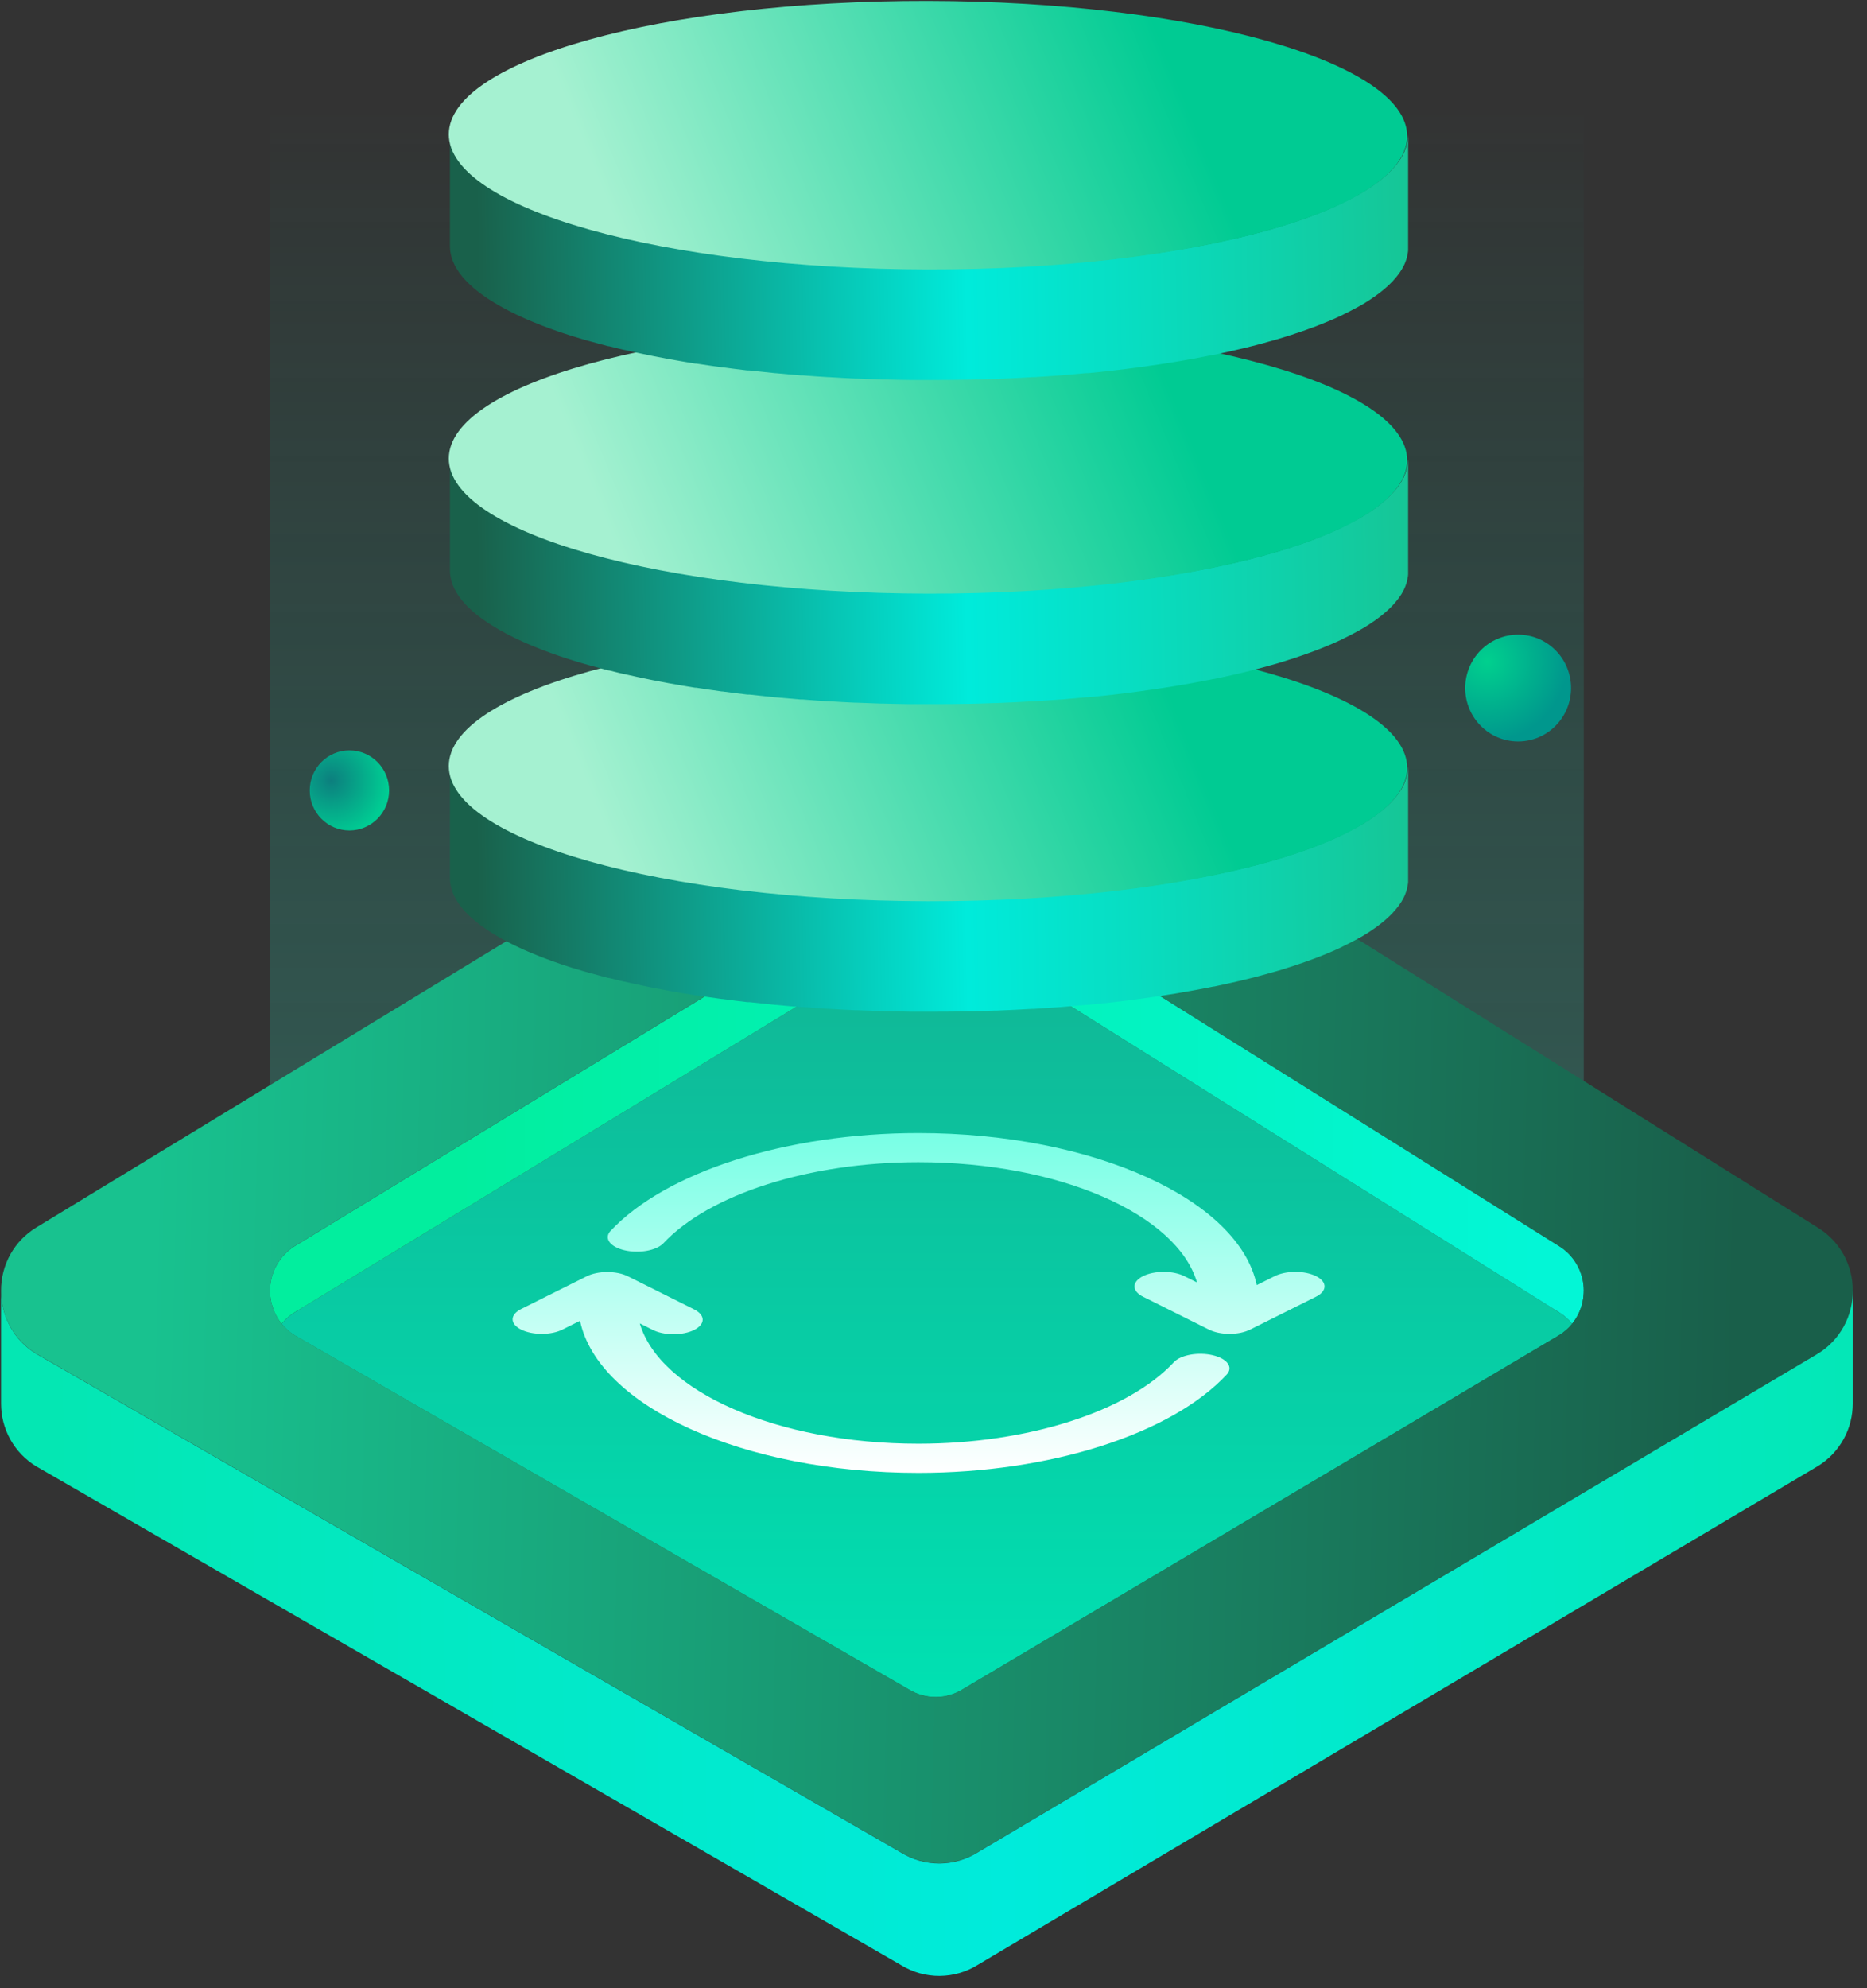 <svg width="93" height="99" viewBox="0 0 93 99" fill="none" xmlns="http://www.w3.org/2000/svg">
<rect x="0" y="0" width="93" height="99" fill="#333333" stroke="none"/>
<g id="Group 566">
<path id="Vector" opacity="0.4" d="M13.449 0.915L13.449 64.389L47.017 84.501L78.891 64.271V0.915H46.17H13.449Z" fill="url(#paint0_linear_2997_1968)"/>
<path id="Vector_2" d="M77.67 65.353C77.914 65.504 78.132 65.696 78.313 65.92C78.132 66.144 77.914 66.335 77.67 66.487L47.97 84.111C47.566 84.365 47.1 84.502 46.624 84.505C46.148 84.508 45.68 84.378 45.273 84.129L14.699 66.505C14.443 66.351 14.215 66.153 14.027 65.92C14.215 65.687 14.443 65.489 14.699 65.335L45.273 46.723C45.68 46.475 46.148 46.346 46.624 46.349C47.1 46.352 47.566 46.487 47.97 46.741L77.67 65.353Z" fill="url(#paint1_linear_2997_1968)"/>
<g id="Frame">
<path id="Vector_3" d="M63.481 63.551C63.615 63.482 63.775 63.427 63.952 63.389C64.13 63.351 64.32 63.331 64.513 63.33C64.706 63.329 64.897 63.348 65.076 63.384C65.254 63.421 65.417 63.474 65.553 63.542C65.69 63.611 65.797 63.692 65.871 63.781C65.944 63.87 65.98 63.965 65.979 64.062C65.977 64.158 65.937 64.253 65.861 64.341C65.785 64.43 65.674 64.51 65.535 64.577L62.273 66.205C62.138 66.272 61.978 66.326 61.802 66.363C61.626 66.399 61.437 66.418 61.246 66.418C61.055 66.418 60.866 66.399 60.69 66.363C60.514 66.326 60.354 66.272 60.219 66.205L56.956 64.577C56.817 64.51 56.707 64.43 56.63 64.341C56.554 64.253 56.514 64.158 56.513 64.062C56.511 63.965 56.548 63.87 56.621 63.781C56.694 63.692 56.802 63.611 56.938 63.542C57.075 63.474 57.237 63.421 57.415 63.384C57.594 63.348 57.785 63.329 57.978 63.33C58.171 63.331 58.362 63.351 58.539 63.389C58.716 63.427 58.877 63.482 59.011 63.551L59.627 63.859C58.633 60.477 52.798 57.869 45.747 57.869C40.317 57.869 35.322 59.462 33.024 61.928C32.853 62.095 32.558 62.223 32.202 62.285C31.846 62.346 31.456 62.336 31.114 62.257C30.772 62.177 30.506 62.035 30.37 61.859C30.235 61.684 30.242 61.489 30.389 61.316C33.161 58.341 39.192 56.419 45.746 56.419C54.493 56.419 61.709 59.741 62.602 63.989L63.48 63.551H63.481ZM60.402 67.478C60.752 67.559 61.023 67.706 61.155 67.887C61.288 68.067 61.271 68.267 61.109 68.441C58.333 71.416 52.304 73.339 45.748 73.339C37.004 73.339 29.785 70.016 28.893 65.767L28.015 66.206C27.88 66.273 27.72 66.326 27.544 66.363C27.367 66.399 27.178 66.418 26.988 66.418C26.797 66.418 26.608 66.399 26.431 66.363C26.255 66.326 26.095 66.273 25.96 66.206C25.825 66.138 25.718 66.058 25.645 65.971C25.572 65.883 25.534 65.788 25.534 65.693C25.534 65.598 25.572 65.504 25.645 65.415C25.718 65.328 25.825 65.248 25.959 65.18L29.224 63.551C29.496 63.415 29.865 63.339 30.25 63.339C30.636 63.339 31.005 63.415 31.277 63.551L34.539 65.18C34.682 65.247 34.797 65.327 34.876 65.416C34.956 65.504 34.998 65.601 35.002 65.698C35.005 65.795 34.969 65.892 34.896 65.982C34.823 66.073 34.714 66.155 34.576 66.224C34.438 66.292 34.274 66.347 34.093 66.383C33.912 66.42 33.718 66.438 33.523 66.436C33.328 66.434 33.136 66.413 32.958 66.373C32.779 66.334 32.619 66.276 32.486 66.205L31.869 65.898C32.863 69.28 38.698 71.888 45.748 71.888C51.179 71.888 56.174 70.295 58.472 67.829C58.553 67.743 58.666 67.665 58.807 67.601C58.947 67.537 59.112 67.487 59.291 67.454C59.471 67.421 59.661 67.407 59.852 67.411C60.042 67.415 60.23 67.438 60.402 67.478Z" fill="url(#paint2_linear_2997_1968)"/>
</g>
<path id="Vector_4" d="M77.67 62.058C77.982 62.253 78.249 62.513 78.454 62.821C78.658 63.128 78.795 63.476 78.856 63.841C78.917 64.206 78.9 64.58 78.807 64.938C78.713 65.296 78.545 65.63 78.314 65.918C78.132 65.694 77.914 65.502 77.67 65.35L47.971 46.738C47.566 46.485 47.1 46.349 46.624 46.346C46.148 46.343 45.681 46.473 45.273 46.72L14.699 65.333C14.443 65.486 14.215 65.684 14.027 65.918C13.794 65.628 13.626 65.291 13.533 64.93C13.441 64.569 13.426 64.192 13.489 63.825C13.553 63.457 13.694 63.108 13.903 62.8C14.111 62.492 14.383 62.233 14.699 62.04L45.273 43.428C45.681 43.18 46.148 43.051 46.624 43.054C47.1 43.057 47.566 43.193 47.971 43.446L77.67 62.058Z" fill="url(#paint3_linear_2997_1968)"/>
<path id="Vector_5" d="M90.57 61.143C91.098 61.47 91.534 61.929 91.835 62.475C92.136 63.022 92.293 63.637 92.29 64.263C92.293 64.888 92.136 65.503 91.835 66.05C91.534 66.596 91.098 67.055 90.57 67.382L48.709 92.225C48.138 92.582 47.481 92.774 46.81 92.778C46.138 92.782 45.479 92.599 44.904 92.249L1.81 67.407C1.271 67.082 0.826 66.621 0.518 66.07C0.209 65.518 0.049 64.895 0.053 64.263C0.05 63.63 0.21 63.008 0.518 62.456C0.827 61.906 1.272 61.445 1.81 61.12L44.904 34.886C45.479 34.536 46.138 34.353 46.81 34.358C47.481 34.362 48.138 34.553 48.709 34.911L90.57 61.143ZM78.314 65.909C78.545 65.621 78.713 65.287 78.807 64.929C78.9 64.571 78.917 64.197 78.856 63.832C78.795 63.467 78.658 63.119 78.454 62.812C78.249 62.504 77.982 62.244 77.67 62.049L47.971 43.437C47.566 43.184 47.1 43.048 46.624 43.045C46.148 43.042 45.681 43.171 45.273 43.419L14.699 62.031C14.383 62.224 14.111 62.484 13.903 62.791C13.694 63.099 13.553 63.449 13.489 63.816C13.426 64.183 13.441 64.56 13.533 64.921C13.626 65.282 13.794 65.619 14.027 65.909C14.215 66.142 14.443 66.34 14.699 66.494L45.273 84.118C45.68 84.367 46.148 84.497 46.624 84.494C47.1 84.491 47.566 84.354 47.971 84.1L77.67 66.476C77.913 66.327 78.131 66.138 78.314 65.918V65.909Z" fill="url(#paint4_linear_2997_1968)"/>
<path id="Vector_6" d="M92.29 64.272V69.871C92.293 70.496 92.136 71.112 91.835 71.658C91.534 72.205 91.098 72.664 90.57 72.991L48.709 97.834C48.138 98.191 47.481 98.382 46.81 98.387C46.139 98.392 45.479 98.21 44.904 97.86L1.81 73.017C1.271 72.692 0.826 72.231 0.517 71.68C0.209 71.128 0.049 70.504 0.053 69.871V64.272C0.049 64.905 0.209 65.528 0.518 66.079C0.826 66.631 1.271 67.091 1.81 67.416L44.904 92.259C45.479 92.609 46.138 92.792 46.81 92.788C47.481 92.783 48.138 92.592 48.709 92.234L90.57 67.392C91.098 67.064 91.534 66.606 91.835 66.059C92.136 65.513 92.293 64.897 92.29 64.272Z" fill="url(#paint5_linear_2997_1968)"/>
<g id="Group">
<path id="Vector_7" d="M70.123 38.35C70.123 38.384 70.123 38.418 70.112 38.452C70.102 38.487 70.098 38.536 70.089 38.578C70.081 38.621 70.076 38.645 70.068 38.679C70.059 38.713 70.038 38.775 70.023 38.822C70.009 38.869 70.009 38.871 69.998 38.897C69.972 38.97 69.942 39.041 69.909 39.111C69.873 39.181 69.833 39.254 69.79 39.325L69.744 39.393C69.712 39.442 69.68 39.489 69.644 39.538L69.585 39.615L69.477 39.748L69.402 39.831C69.364 39.874 69.324 39.917 69.281 39.96L69.201 40.039C69.156 40.084 69.108 40.129 69.057 40.174L68.978 40.244C68.917 40.298 68.853 40.351 68.787 40.402L68.732 40.447C68.645 40.516 68.554 40.582 68.461 40.648L68.38 40.704L68.168 40.847L68.052 40.92L67.85 41.044L67.706 41.127L67.494 41.24C67.443 41.268 67.392 41.296 67.34 41.322L67.127 41.431L66.947 41.521L66.735 41.625L66.545 41.713L66.333 41.809C66.254 41.844 66.176 41.878 66.093 41.91C66.01 41.942 65.945 41.972 65.868 42.002L65.618 42.102L65.406 42.186L65.078 42.305L64.853 42.385C64.738 42.425 64.62 42.466 64.499 42.504L64.287 42.575C64.075 42.645 63.835 42.716 63.6 42.789L63.485 42.821C63.273 42.881 63.078 42.938 62.866 42.994L62.584 43.069L62.334 43.133L61.982 43.221L61.726 43.282L61.349 43.368L61.1 43.424L60.676 43.516L60.464 43.56L60.284 43.597C60.083 43.638 59.877 43.678 59.667 43.717L59.39 43.768L58.838 43.864L58.539 43.915L57.948 44.01L57.679 44.05C57.391 44.095 57.096 44.138 56.799 44.176C56.375 44.233 55.951 44.287 55.527 44.337L55.415 44.349C55.013 44.395 54.61 44.438 54.206 44.478H54.105C53.681 44.518 53.244 44.557 52.811 44.591H52.779C52.355 44.625 51.931 44.653 51.508 44.681H51.408C50.816 44.717 50.221 44.745 49.627 44.769H49.536C49.061 44.786 48.585 44.799 48.107 44.807H48.016C47.592 44.807 47.153 44.82 46.721 44.822H46.614C46.176 44.822 45.738 44.822 45.3 44.822H45.275C44.851 44.822 44.427 44.813 44.003 44.794H43.888C43.477 44.781 43.066 44.764 42.659 44.747H42.568C42.135 44.727 41.706 44.704 41.281 44.677H41.223C40.799 44.649 40.395 44.621 39.985 44.589L39.873 44.578C39.449 44.546 39.025 44.51 38.624 44.469H38.597C38.173 44.429 37.749 44.382 37.325 44.335L37.223 44.322C36.799 44.275 36.388 44.221 35.979 44.166H35.947C35.523 44.107 35.099 44.045 34.675 43.98L34.539 43.958L34.009 43.87L33.924 43.858L33.322 43.751L33.178 43.723L32.644 43.623L32.517 43.597L31.904 43.471L31.787 43.445C31.554 43.397 31.323 43.345 31.094 43.291H31.079L30.401 43.127L30.295 43.101C30.011 43.028 29.733 42.953 29.46 42.887L29.4 42.87C29.118 42.789 28.835 42.705 28.552 42.62L28.075 42.466L27.944 42.421L27.588 42.297L27.469 42.254C27.321 42.201 27.172 42.147 27.028 42.092L26.956 42.062L26.6 41.92L26.477 41.869L26.144 41.724L26.068 41.692L25.684 41.512L25.588 41.465C25.493 41.418 25.398 41.371 25.304 41.322L25.203 41.268C25.084 41.206 24.97 41.144 24.857 41.08C23.197 40.129 22.413 39.122 22.413 38.134V43.719C22.413 44.709 23.195 45.716 24.855 46.665C24.967 46.729 25.082 46.794 25.201 46.855L25.302 46.909C25.396 46.958 25.491 47.005 25.588 47.052C25.618 47.069 25.65 47.084 25.682 47.099L26.066 47.279L26.14 47.311L26.477 47.456L26.598 47.505C26.714 47.555 26.835 47.602 26.956 47.649L27.026 47.677L27.467 47.841L27.585 47.884L27.942 48.008L28.073 48.051L28.55 48.207H28.561C28.834 48.292 29.116 48.376 29.409 48.457L29.47 48.472C29.742 48.549 30.019 48.624 30.303 48.697H30.339L30.412 48.714C30.623 48.769 30.859 48.825 31.088 48.878H31.103L31.796 49.032L31.868 49.047L31.915 49.058L32.525 49.184L32.652 49.208C32.83 49.244 33.008 49.278 33.189 49.31L33.278 49.327L33.333 49.338L33.933 49.443L34.018 49.458L34.548 49.545L34.632 49.558H34.683C35.107 49.622 35.531 49.686 35.955 49.744H35.989C36.396 49.8 36.812 49.851 37.231 49.9H37.285H37.335C37.751 49.947 38.175 49.992 38.607 50.035H38.633C39.044 50.074 39.462 50.112 39.882 50.144H39.937H39.994C40.405 50.178 40.816 50.206 41.232 50.232H41.268H41.289C41.713 50.26 42.137 50.281 42.576 50.302H42.667C43.076 50.319 43.486 50.334 43.897 50.347H44.011C44.435 50.36 44.859 50.369 45.283 50.375H45.309C45.745 50.375 46.184 50.375 46.623 50.375H46.729C47.161 50.375 47.593 50.371 48.024 50.362H48.115C48.593 50.354 49.07 50.34 49.547 50.322H49.636C50.231 50.298 50.825 50.27 51.419 50.234H51.463H51.516C51.94 50.208 52.364 50.178 52.788 50.146H52.82C53.244 50.112 53.685 50.074 54.113 50.033H54.215C54.619 49.994 55.022 49.952 55.423 49.907L55.535 49.894C55.959 49.843 56.383 49.791 56.807 49.733C57.106 49.693 57.399 49.65 57.687 49.607L57.956 49.567L58.548 49.473L58.847 49.421L59.398 49.325L59.676 49.274L60.295 49.154L60.439 49.124H60.473L60.685 49.079C60.829 49.049 60.975 49.019 61.109 48.987L61.357 48.932L61.736 48.844L61.991 48.784L62.343 48.697L62.593 48.632L62.773 48.585L62.875 48.557L63.496 48.384L63.611 48.352C63.844 48.284 64.073 48.213 64.295 48.138L64.357 48.121L64.507 48.07L64.861 47.95L65.086 47.871L65.415 47.751L65.538 47.706L65.637 47.668L65.887 47.568L66.114 47.476L66.352 47.375L66.487 47.317L66.57 47.279L66.761 47.191L66.973 47.086L67.153 46.997L67.263 46.941L67.363 46.888L67.518 46.806L67.73 46.691L67.874 46.61L67.935 46.573L68.075 46.486L68.192 46.413L68.404 46.267L68.484 46.214L68.499 46.203C68.588 46.141 68.673 46.077 68.756 46.013L68.811 45.968L68.976 45.834L69.002 45.81L69.082 45.739L69.226 45.605L69.305 45.526C69.326 45.502 69.349 45.481 69.371 45.459L69.426 45.395C69.451 45.37 69.477 45.342 69.5 45.314L69.608 45.181L69.667 45.104C69.676 45.095 69.683 45.085 69.691 45.074C69.718 45.036 69.742 44.997 69.767 44.959L69.814 44.891C69.856 44.82 69.896 44.747 69.932 44.677C69.966 44.607 69.996 44.536 70.021 44.463C70.032 44.437 70.038 44.414 70.047 44.388C70.055 44.362 70.076 44.307 70.087 44.266C70.087 44.266 70.087 44.251 70.087 44.243C70.087 44.234 70.102 44.176 70.108 44.142C70.115 44.108 70.127 44.059 70.132 44.018C70.137 43.984 70.141 43.95 70.142 43.915C70.142 43.886 70.142 43.856 70.142 43.824C70.142 43.791 70.142 43.783 70.142 43.761V38.174C70.132 38.247 70.127 38.298 70.123 38.35Z" fill="url(#paint6_linear_2997_1968)"/>
<path id="Vector_8" d="M70.094 38.235C70.101 34.542 59.42 31.528 46.238 31.503C33.055 31.477 22.363 34.45 22.356 38.142C22.349 41.835 33.03 44.849 46.212 44.875C59.395 44.9 70.087 41.928 70.094 38.235Z" fill="url(#paint7_linear_2997_1968)"/>
</g>
<g id="Group_2">
<path id="Vector_9" d="M70.123 23.035C70.123 23.07 70.123 23.104 70.112 23.138C70.102 23.172 70.098 23.221 70.089 23.264C70.081 23.307 70.076 23.33 70.068 23.364C70.059 23.399 70.038 23.461 70.023 23.508C70.009 23.555 70.009 23.557 69.998 23.583C69.972 23.655 69.942 23.727 69.909 23.797C69.873 23.867 69.833 23.94 69.79 24.01L69.744 24.079C69.712 24.128 69.68 24.175 69.644 24.224L69.585 24.301L69.477 24.434L69.402 24.517C69.364 24.56 69.324 24.603 69.281 24.645L69.201 24.724C69.156 24.769 69.108 24.814 69.057 24.859L68.978 24.93C68.917 24.983 68.853 25.037 68.787 25.088L68.732 25.133C68.645 25.201 68.554 25.268 68.461 25.334L68.38 25.389L68.168 25.533L68.052 25.605L67.85 25.729L67.706 25.813L67.494 25.926C67.443 25.954 67.392 25.982 67.34 26.007L67.127 26.116L66.947 26.206L66.735 26.311L66.545 26.399L66.333 26.495C66.254 26.529 66.176 26.563 66.093 26.595C66.01 26.628 65.945 26.657 65.868 26.687L65.618 26.788L65.406 26.871L65.078 26.991L64.853 27.07C64.738 27.111 64.62 27.151 64.499 27.19L64.287 27.26C64.075 27.331 63.835 27.401 63.6 27.474L63.485 27.506C63.273 27.566 63.078 27.624 62.866 27.68L62.584 27.754L62.334 27.818L61.982 27.906L61.726 27.968L61.349 28.054L61.1 28.109L60.676 28.201L60.464 28.246L60.284 28.282C60.083 28.323 59.877 28.364 59.667 28.402L59.39 28.453L58.838 28.55L58.539 28.601L57.948 28.695L57.679 28.736C57.391 28.781 57.096 28.823 56.799 28.862C56.375 28.919 55.951 28.972 55.527 29.022L55.415 29.035C55.013 29.081 54.61 29.123 54.206 29.163H54.105C53.681 29.204 53.244 29.242 52.811 29.277H52.779C52.355 29.311 51.931 29.339 51.508 29.366H51.408C50.816 29.403 50.221 29.431 49.627 29.454H49.536C49.061 29.471 48.585 29.484 48.107 29.493H48.016C47.592 29.493 47.153 29.505 46.721 29.508H46.614C46.176 29.508 45.738 29.508 45.3 29.508H45.275C44.851 29.508 44.427 29.498 44.003 29.48H43.888C43.477 29.467 43.066 29.45 42.659 29.433H42.568C42.135 29.413 41.706 29.389 41.281 29.362H41.223C40.799 29.334 40.395 29.307 39.985 29.275L39.873 29.264C39.449 29.232 39.025 29.195 38.624 29.155H38.597C38.173 29.114 37.749 29.067 37.325 29.02L37.223 29.007C36.799 28.96 36.388 28.907 35.979 28.851H35.947C35.523 28.793 35.099 28.731 34.675 28.665L34.539 28.644L34.009 28.556L33.924 28.543L33.322 28.436L33.178 28.409L32.644 28.308L32.517 28.282L31.904 28.156L31.787 28.131C31.554 28.082 31.323 28.031 31.094 27.977H31.079L30.401 27.812L30.295 27.786C30.011 27.714 29.733 27.639 29.46 27.573L29.4 27.555C29.118 27.474 28.835 27.391 28.552 27.305L28.075 27.151L27.944 27.106L27.588 26.982L27.469 26.94C27.321 26.886 27.172 26.833 27.028 26.777L26.956 26.747L26.6 26.606L26.477 26.555L26.144 26.409L26.068 26.377L25.684 26.198L25.588 26.151C25.493 26.104 25.398 26.057 25.304 26.007L25.203 25.954C25.084 25.892 24.97 25.83 24.857 25.766C23.197 24.814 22.413 23.807 22.413 22.819V28.404C22.413 29.394 23.195 30.401 24.855 31.351C24.967 31.415 25.082 31.479 25.201 31.541L25.302 31.595C25.396 31.644 25.491 31.691 25.588 31.738C25.618 31.755 25.65 31.77 25.682 31.785L26.066 31.964L26.14 31.997L26.477 32.142L26.598 32.191C26.714 32.24 26.835 32.287 26.956 32.334L27.026 32.362L27.467 32.527L27.585 32.569L27.942 32.694L28.073 32.736L28.55 32.892H28.561C28.834 32.978 29.116 33.061 29.409 33.142L29.47 33.157C29.742 33.234 30.019 33.309 30.303 33.382H30.339L30.412 33.399C30.623 33.455 30.859 33.51 31.088 33.564H31.103L31.796 33.718L31.868 33.733L31.915 33.743L32.525 33.87L32.652 33.893C32.83 33.929 33.008 33.964 33.189 33.996L33.278 34.013L33.333 34.023L33.933 34.128L34.018 34.143L34.548 34.231L34.632 34.244H34.683C35.107 34.308 35.531 34.372 35.955 34.43H35.989C36.396 34.485 36.812 34.537 37.231 34.586H37.285H37.335C37.751 34.633 38.175 34.678 38.607 34.721H38.633C39.044 34.759 39.462 34.797 39.882 34.83H39.937H39.994C40.405 34.864 40.816 34.892 41.232 34.917H41.268H41.289C41.713 34.945 42.137 34.966 42.576 34.988H42.667C43.076 35.005 43.486 35.02 43.897 35.033H44.011C44.435 35.045 44.859 35.055 45.283 35.06H45.309C45.745 35.06 46.184 35.06 46.623 35.06H46.729C47.161 35.06 47.593 35.056 48.024 35.048H48.115C48.593 35.039 49.07 35.026 49.547 35.007H49.636C50.231 34.984 50.825 34.956 51.419 34.919H51.463H51.516C51.94 34.894 52.364 34.864 52.788 34.832H52.82C53.244 34.797 53.685 34.759 54.113 34.718H54.215C54.619 34.68 55.022 34.638 55.423 34.592L55.535 34.579C55.959 34.528 56.383 34.477 56.807 34.419C57.106 34.379 57.399 34.336 57.687 34.293L57.956 34.252L58.548 34.158L58.847 34.107L59.398 34.011L59.676 33.959L60.295 33.84L60.439 33.81H60.473L60.685 33.765C60.829 33.735 60.975 33.705 61.109 33.673L61.357 33.617L61.736 33.53L61.991 33.47L62.343 33.382L62.593 33.318L62.773 33.271L62.875 33.243L63.496 33.07L63.611 33.038C63.844 32.969 64.073 32.899 64.295 32.824L64.357 32.807L64.507 32.756L64.861 32.636L65.086 32.557L65.415 32.437L65.538 32.392L65.637 32.353L65.887 32.253L66.114 32.161L66.352 32.061L66.487 32.003L66.57 31.964L66.761 31.877L66.973 31.772L67.153 31.682L67.263 31.627L67.363 31.573L67.518 31.492L67.73 31.376L67.874 31.295L67.935 31.259L68.075 31.171L68.192 31.098L68.404 30.953L68.484 30.9L68.499 30.889C68.588 30.827 68.673 30.763 68.756 30.699L68.811 30.654L68.976 30.519L69.002 30.495L69.082 30.425L69.226 30.29L69.305 30.211C69.326 30.188 69.349 30.166 69.371 30.145L69.426 30.081C69.451 30.055 69.477 30.027 69.5 29.999L69.608 29.867L69.667 29.79C69.676 29.78 69.683 29.77 69.691 29.76C69.718 29.721 69.742 29.683 69.767 29.645L69.814 29.576C69.856 29.506 69.896 29.433 69.932 29.362C69.966 29.293 69.996 29.221 70.021 29.148C70.032 29.123 70.038 29.099 70.047 29.074C70.055 29.048 70.076 28.992 70.087 28.952C70.087 28.952 70.087 28.937 70.087 28.928C70.087 28.92 70.102 28.862 70.108 28.828C70.115 28.793 70.127 28.744 70.132 28.704C70.137 28.67 70.141 28.635 70.142 28.601C70.142 28.571 70.142 28.541 70.142 28.509C70.142 28.477 70.142 28.468 70.142 28.447V22.86C70.132 22.933 70.127 22.984 70.123 23.035Z" fill="url(#paint8_linear_2997_1968)"/>
<path id="Vector_10" d="M70.094 22.92C70.101 19.227 59.42 16.213 46.238 16.188C33.055 16.162 22.363 19.135 22.356 22.828C22.349 26.52 33.03 29.534 46.212 29.56C59.395 29.585 70.087 26.613 70.094 22.92Z" fill="url(#paint9_linear_2997_1968)"/>
</g>
<g id="Group_3">
<path id="Vector_11" d="M70.123 6.894C70.123 6.928 70.123 6.963 70.113 6.997C70.102 7.031 70.098 7.08 70.089 7.123C70.081 7.166 70.076 7.189 70.068 7.223C70.06 7.258 70.038 7.32 70.023 7.367C70.009 7.414 70.009 7.416 69.998 7.442C69.972 7.514 69.942 7.586 69.909 7.655C69.873 7.726 69.833 7.799 69.79 7.869L69.744 7.938C69.712 7.987 69.68 8.034 69.644 8.083L69.585 8.16L69.477 8.293L69.402 8.376C69.364 8.419 69.324 8.461 69.282 8.504L69.201 8.583C69.156 8.628 69.108 8.673 69.057 8.718L68.978 8.789C68.917 8.842 68.853 8.896 68.788 8.947L68.733 8.992C68.645 9.06 68.554 9.126 68.461 9.193L68.381 9.248L68.169 9.392L68.052 9.464L67.851 9.588L67.706 9.672L67.494 9.785C67.444 9.813 67.393 9.841 67.34 9.866L67.128 9.975L66.947 10.065L66.735 10.17L66.545 10.258L66.333 10.354C66.254 10.388 66.176 10.422 66.093 10.454C66.01 10.486 65.945 10.516 65.868 10.546L65.618 10.647L65.406 10.73L65.078 10.85L64.853 10.929C64.738 10.97 64.62 11.01 64.499 11.049L64.287 11.119C64.075 11.19 63.835 11.26 63.6 11.333L63.486 11.365C63.273 11.425 63.078 11.483 62.867 11.538L62.584 11.613L62.334 11.677L61.982 11.765L61.726 11.827L61.349 11.912L61.1 11.968L60.676 12.06L60.465 12.105L60.284 12.141C60.083 12.182 59.877 12.223 59.667 12.261L59.39 12.312L58.839 12.409L58.539 12.46L57.948 12.554L57.679 12.595C57.391 12.639 57.096 12.682 56.799 12.721C56.375 12.778 55.951 12.831 55.527 12.881L55.415 12.894C55.013 12.94 54.611 12.982 54.206 13.022H54.105C53.681 13.063 53.244 13.101 52.811 13.136H52.779C52.355 13.17 51.932 13.198 51.508 13.225H51.408C50.816 13.262 50.221 13.29 49.627 13.313H49.536C49.061 13.33 48.585 13.343 48.107 13.351H48.016C47.592 13.351 47.153 13.364 46.721 13.367H46.615C46.176 13.367 45.738 13.367 45.3 13.367H45.275C44.851 13.367 44.427 13.357 44.003 13.339H43.888C43.477 13.326 43.066 13.309 42.659 13.292H42.568C42.135 13.272 41.706 13.248 41.281 13.221H41.224C40.8 13.193 40.395 13.165 39.985 13.133L39.873 13.123C39.449 13.091 39.025 13.054 38.624 13.014H38.597C38.173 12.973 37.749 12.926 37.325 12.879L37.223 12.866C36.799 12.819 36.388 12.766 35.979 12.71H35.947C35.523 12.652 35.099 12.59 34.675 12.524L34.539 12.503L34.009 12.415L33.924 12.402L33.322 12.295L33.178 12.268L32.644 12.167L32.517 12.141L31.904 12.015L31.787 11.989C31.554 11.941 31.323 11.89 31.094 11.835H31.079L30.401 11.671L30.295 11.645C30.011 11.573 29.733 11.498 29.46 11.431L29.4 11.414C29.118 11.333 28.835 11.25 28.552 11.164L28.075 11.01L27.944 10.965L27.588 10.841L27.469 10.799C27.321 10.745 27.172 10.692 27.028 10.636L26.956 10.606L26.6 10.465L26.477 10.414L26.144 10.268L26.068 10.236L25.684 10.056L25.589 10.009C25.493 9.962 25.398 9.915 25.305 9.866L25.203 9.813C25.084 9.751 24.97 9.689 24.857 9.625C23.197 8.673 22.413 7.666 22.413 6.678V12.263C22.413 13.253 23.195 14.26 24.855 15.21C24.967 15.274 25.082 15.338 25.201 15.4L25.302 15.453C25.396 15.502 25.491 15.55 25.589 15.597C25.618 15.614 25.65 15.629 25.682 15.644L26.066 15.823L26.14 15.855L26.477 16.001L26.598 16.05C26.714 16.099 26.835 16.146 26.956 16.193L27.026 16.221L27.467 16.386L27.586 16.428L27.942 16.552L28.073 16.595L28.55 16.751H28.561C28.834 16.837 29.116 16.92 29.409 17.001L29.47 17.016C29.742 17.093 30.019 17.168 30.303 17.241H30.34L30.412 17.258C30.624 17.314 30.859 17.369 31.088 17.423H31.103L31.796 17.577L31.868 17.592L31.915 17.602L32.525 17.728L32.652 17.752C32.831 17.788 33.009 17.823 33.189 17.855L33.278 17.872L33.333 17.882L33.933 17.987L34.018 18.002L34.548 18.09L34.632 18.103H34.683C35.107 18.167 35.531 18.231 35.955 18.289H35.989C36.396 18.344 36.812 18.395 37.231 18.445H37.285H37.335C37.751 18.492 38.175 18.537 38.607 18.579H38.633C39.044 18.618 39.462 18.656 39.882 18.689H39.937H39.994C40.405 18.723 40.816 18.75 41.232 18.776H41.268H41.289C41.713 18.804 42.137 18.825 42.576 18.847H42.667C43.076 18.864 43.486 18.879 43.897 18.892H44.011C44.435 18.904 44.859 18.914 45.283 18.919H45.309C45.745 18.919 46.184 18.919 46.623 18.919H46.729C47.162 18.919 47.593 18.915 48.024 18.907H48.116C48.593 18.898 49.07 18.884 49.547 18.866H49.636C50.231 18.843 50.825 18.815 51.419 18.778H51.463H51.516C51.94 18.753 52.364 18.723 52.788 18.691H52.82C53.244 18.656 53.685 18.618 54.113 18.577H54.215C54.619 18.539 55.022 18.497 55.423 18.451L55.535 18.438C55.959 18.387 56.383 18.336 56.807 18.278C57.106 18.237 57.399 18.195 57.687 18.152L57.956 18.111L58.548 18.017L58.847 17.966L59.398 17.869L59.676 17.818L60.295 17.698L60.439 17.669H60.473L60.685 17.624C60.829 17.594 60.975 17.564 61.109 17.532L61.357 17.476L61.736 17.388L61.991 17.329L62.343 17.241L62.593 17.177L62.773 17.13L62.875 17.102L63.496 16.929L63.611 16.897C63.844 16.828 64.073 16.758 64.295 16.683L64.357 16.666L64.507 16.614L64.861 16.495L65.086 16.416L65.415 16.296L65.538 16.251L65.637 16.212L65.887 16.112L66.114 16.02L66.352 15.919L66.487 15.862L66.57 15.823L66.761 15.736L66.973 15.631L67.153 15.541L67.263 15.486L67.363 15.432L67.518 15.351L67.73 15.235L67.874 15.154L67.935 15.118L68.075 15.03L68.192 14.957L68.404 14.812L68.484 14.758L68.499 14.748C68.588 14.686 68.673 14.622 68.756 14.557L68.811 14.513L68.976 14.378L69.002 14.354L69.082 14.284L69.226 14.149L69.305 14.07C69.326 14.046 69.349 14.025 69.371 14.004L69.426 13.94C69.451 13.914 69.477 13.886 69.5 13.858L69.608 13.726L69.667 13.649C69.676 13.639 69.684 13.629 69.691 13.619C69.718 13.58 69.742 13.542 69.767 13.503L69.814 13.435C69.856 13.364 69.896 13.292 69.932 13.221C69.966 13.152 69.996 13.08 70.021 13.007C70.032 12.982 70.038 12.958 70.047 12.932C70.055 12.907 70.076 12.851 70.087 12.811C70.087 12.811 70.087 12.796 70.087 12.787C70.087 12.778 70.102 12.721 70.108 12.687C70.115 12.652 70.127 12.603 70.132 12.562C70.137 12.528 70.141 12.494 70.142 12.46C70.142 12.43 70.142 12.4 70.142 12.368C70.142 12.336 70.142 12.327 70.142 12.306V6.719C70.132 6.792 70.127 6.843 70.123 6.894Z" fill="url(#paint10_linear_2997_1968)"/>
<path id="Vector_12" d="M70.094 6.778C70.101 3.086 59.42 0.072 46.238 0.046C33.055 0.02 22.363 2.993 22.356 6.686C22.349 10.379 33.03 13.393 46.212 13.418C59.395 13.444 70.087 10.471 70.094 6.778Z" fill="url(#paint11_linear_2997_1968)"/>
</g>
<ellipse id="Ellipse 151" cx="17.406" cy="39.358" rx="1.977" ry="1.994" fill="url(#paint12_radial_2997_1968)"/>
<ellipse id="Ellipse 152" cx="75.622" cy="34.261" rx="2.636" ry="2.659" fill="url(#paint13_radial_2997_1968)"/>
</g>
<defs>
<linearGradient id="paint0_linear_2997_1968" x1="46.17" y1="5.235" x2="46.17" y2="84.501" gradientUnits="userSpaceOnUse">
<stop stop-color="#00D6B0" stop-opacity="0"/>
<stop offset="1" stop-color="#4BB5A2"/>
</linearGradient>
<linearGradient id="paint1_linear_2997_1968" x1="46.17" y1="46.349" x2="46.17" y2="84.505" gradientUnits="userSpaceOnUse">
<stop stop-color="#11B595"/>
<stop offset="1" stop-color="#00E1B2"/>
</linearGradient>
<linearGradient id="paint2_linear_2997_1968" x1="45.756" y1="56.419" x2="45.756" y2="73.339" gradientUnits="userSpaceOnUse">
<stop stop-color="#78FFE5"/>
<stop offset="1" stop-color="white"/>
</linearGradient>
<linearGradient id="paint3_linear_2997_1968" x1="22.788" y1="65.918" x2="76.501" y2="65.918" gradientUnits="userSpaceOnUse">
<stop stop-color="#02EE9E"/>
<stop offset="1" stop-color="#03F6D6"/>
</linearGradient>
<linearGradient id="paint4_linear_2997_1968" x1="7.52" y1="61.626" x2="86.607" y2="63.477" gradientUnits="userSpaceOnUse">
<stop stop-color="#18C28F"/>
<stop offset="1" stop-color="#195F4A"/>
</linearGradient>
<linearGradient id="paint5_linear_2997_1968" x1="2.793" y1="87.405" x2="96.952" y2="86.103" gradientUnits="userSpaceOnUse">
<stop stop-color="#04E7B3"/>
<stop offset="0.5" stop-color="#00EBDB"/>
<stop offset="1" stop-color="#04E7B3"/>
</linearGradient>
<linearGradient id="paint6_linear_2997_1968" x1="23.831" y1="46.434" x2="72.544" y2="45.463" gradientUnits="userSpaceOnUse">
<stop stop-color="#19614B"/>
<stop offset="0.5" stop-color="#00EBDB"/>
<stop offset="1" stop-color="#18C28F"/>
</linearGradient>
<linearGradient id="paint7_linear_2997_1968" x1="31.169" y1="43.801" x2="57.644" y2="33.005" gradientUnits="userSpaceOnUse">
<stop stop-color="#A5F1D1"/>
<stop offset="1" stop-color="#00CB93"/>
</linearGradient>
<linearGradient id="paint8_linear_2997_1968" x1="23.831" y1="31.12" x2="72.544" y2="30.149" gradientUnits="userSpaceOnUse">
<stop stop-color="#19614B"/>
<stop offset="0.5" stop-color="#00EBDB"/>
<stop offset="1" stop-color="#18C28F"/>
</linearGradient>
<linearGradient id="paint9_linear_2997_1968" x1="31.169" y1="28.486" x2="57.644" y2="17.691" gradientUnits="userSpaceOnUse">
<stop stop-color="#A5F1D1"/>
<stop offset="1" stop-color="#00CB93"/>
</linearGradient>
<linearGradient id="paint10_linear_2997_1968" x1="23.831" y1="14.979" x2="72.544" y2="14.008" gradientUnits="userSpaceOnUse">
<stop stop-color="#19614B"/>
<stop offset="0.5" stop-color="#00EBDB"/>
<stop offset="1" stop-color="#18C28F"/>
</linearGradient>
<linearGradient id="paint11_linear_2997_1968" x1="31.169" y1="12.345" x2="57.644" y2="1.549" gradientUnits="userSpaceOnUse">
<stop stop-color="#A5F1D1"/>
<stop offset="1" stop-color="#00CB93"/>
</linearGradient>
<radialGradient id="paint12_radial_2997_1968" cx="0" cy="0" r="1" gradientUnits="userSpaceOnUse" gradientTransform="translate(16.5 38.859) rotate(50.005) scale(2.82 2.816)">
<stop stop-color="#0C7F7E"/>
<stop offset="1" stop-color="#00CC93"/>
</radialGradient>
<radialGradient id="paint13_radial_2997_1968" cx="0" cy="0" r="1" gradientUnits="userSpaceOnUse" gradientTransform="translate(74.085 32.931) rotate(41.877) scale(3.983 3.987)">
<stop stop-color="#00D08E"/>
<stop offset="1" stop-color="#00978D"/>
</radialGradient>
</defs>
</svg>
